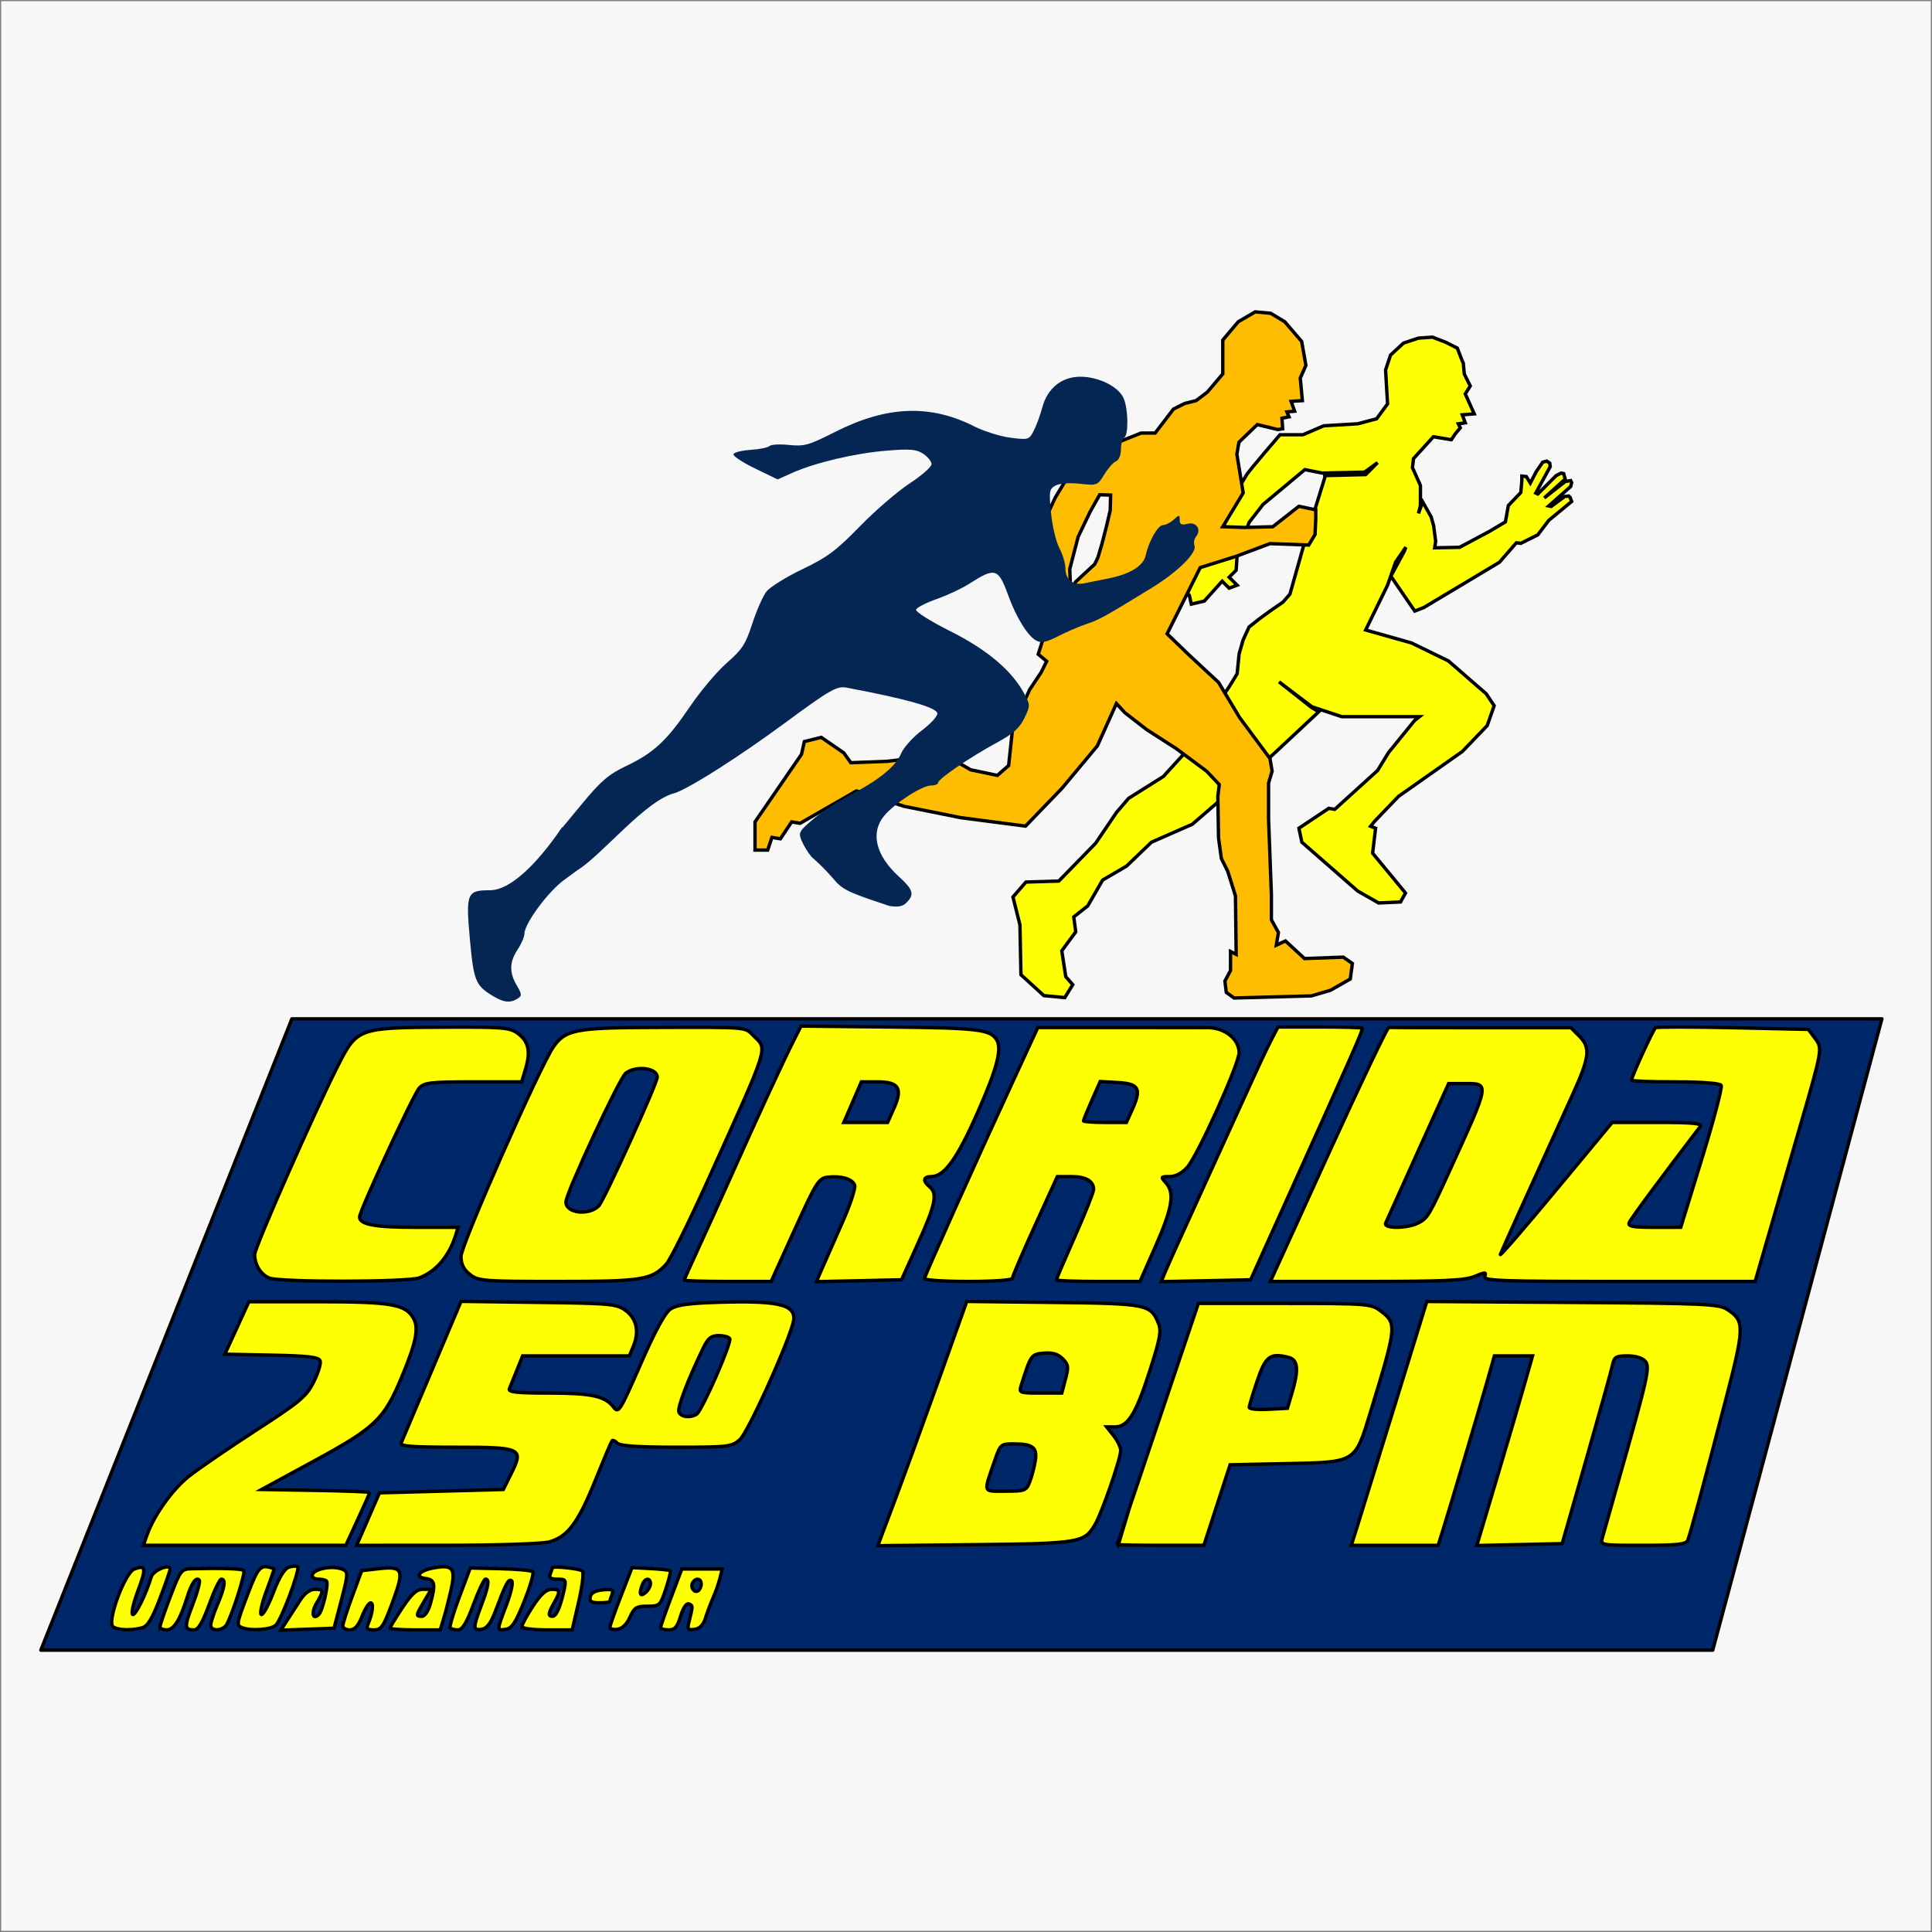 <?xml version="1.0" encoding="UTF-8" standalone="no"?>
<!-- Created with Inkscape (http://www.inkscape.org/) -->

<svg
   version="1.1"
   id="svg2"
   width="1080"
   height="1080"
   viewBox="0 0 1080 1080"
   sodipodi:docname="25BPM-vertical.svg"
   xml:space="preserve"
   inkscape:version="1.2.2 (732a01da63, 2022-12-09)"
   xmlns:inkscape="http://www.inkscape.org/namespaces/inkscape"
   xmlns:sodipodi="http://sodipodi.sourceforge.net/DTD/sodipodi-0.dtd"
   xmlns="http://www.w3.org/2000/svg"
   xmlns:svg="http://www.w3.org/2000/svg"><rect x="0" y="0" width="1080" height="1080" fill="#808080" stroke="none"/><defs
     id="defs6" /><sodipodi:namedview
     id="namedview4"
     pagecolor="#ffffff"
     bordercolor="#000000"
     borderopacity="0.25"
     inkscape:showpageshadow="2"
     inkscape:pageopacity="0.0"
     inkscape:pagecheckerboard="0"
     inkscape:deskcolor="#d1d1d1"
     showgrid="false"
     showguides="false"
     inkscape:zoom="0.42440064"
     inkscape:cx="636.19131"
     inkscape:cy="454.75897"
     inkscape:window-width="1440"
     inkscape:window-height="837"
     inkscape:window-x="1432"
     inkscape:window-y="-8"
     inkscape:window-maximized="1"
     inkscape:current-layer="layer1" /><g
     inkscape:groupmode="layer"
     id="layer1"
     inkscape:label="Atletas"><rect
       style="fill:#f7f7f7;fill-opacity:1;stroke:none;stroke-width:1.333;stroke-linejoin:round"
       id="backgroud"
       width="1078.667"
       height="1078.667"
       x="0.666"
       y="0.666" /><path
       id="atleta1"
       style="fill:#feff02;fill-opacity:1;stroke:#000000;stroke-width:1.891"
       d="m 800.716,188.452 -7.796,0.558 -8.354,2.785 -7.238,6.684 -2.785,8.353 1.112,18.934 -6.123,8.353 -10.584,2.784 -18.934,1.115 -11.696,5.011 h -12.807 c 0,0 -17.82,20.606 -18.934,22.834 l -8.911,15.034 -7.242,27.845 -8.908,5.569 -10.026,15.038 3.342,3.342 1.115,5.011 7.238,-1.673 10.023,-11.138 3.9,3.9 4.454,-1.669 -4.454,-4.457 3.9,-3.896 0.554,-8.354 6.684,-18.38 7.796,-10.023 23.391,-19.492 9.746,1.95 23.668,-0.558 7.238,-5.292 -6.681,6.684 -22.834,0.558 v 1.112 l -12.253,39.541 -7.238,25.618 -3.9,4.454 -7.238,5.015 -6.127,4.454 -5.569,4.454 -3.342,7.242 -2.227,7.796 -1.115,11.138 -4.454,7.238 -25.618,37.872 -11.138,12.25 -19.492,12.253 -6.684,7.796 -11.692,17.265 -20.607,21.165 -18.376,0.554 -7.242,8.353 3.9,15.596 0.558,27.845 12.807,11.696 11.696,1.112 4.454,-7.238 -3.896,-4.458 -2.231,-14.477 7.8,-10.584 -1.115,-8.354 7.796,-6.123 8.354,-14.48 13.369,-7.796 13.923,-13.369 22.83,-10.023 45.11,-38.983 25.618,-23.949 -3.9,-2.227 -18.376,-14.48 18.376,13.923 16.707,5.569 h 43.441 l -2.784,2.231 -14.48,17.819 -6.127,10.026 -23.945,21.719 -3.342,-0.558 -16.707,11.138 1.669,7.796 31.187,27.291 11.696,6.681 12.253,-0.558 2.785,-5.011 -18.38,-22.276 1.673,-13.923 -2.785,-1.115 2.227,-2.784 13.365,-13.923 35.641,-25.061 13.923,-14.477 3.9,-11.138 -4.454,-6.684 -21.165,-18.376 -20.603,-10.026 -25.618,-7.238 12.25,-25.061 4.457,-12.811 5.761,-8.446 -0.868,2.319 -7.515,13.922 13.365,19.495 5.011,-1.95 22.834,-13.646 19.492,-11.696 9.465,-10.857 2.507,0.277 9.469,-4.734 6.123,-8.073 12.811,-10.584 -0.835,-2.227 -0.838,-0.835 -2.227,0.277 -7.519,5.569 -1.392,-0.277 12.253,-10.861 0.558,-2.227 -0.558,-1.112 -3.062,0.554 -11.696,9.192 11.696,-10.584 -0.838,-3.062 -1.392,-0.277 -2.785,1.392 -10.3,10.3 -1.115,-0.554 8.077,-14.761 -0.281,-1.946 -1.669,-1.115 -2.227,0.558 -3.623,5.288 -3.338,6.407 -2.231,-3.623 -2.504,-0.277 v 2.507 l -0.558,6.681 -6.961,7.242 -1.669,9.188 -8.911,5.288 -16.707,8.911 -13.923,0.281 0.558,-3.623 -1.115,-8.631 -1.392,-5.011 -4.734,-8.353 -2.382,6.37 1.108,-4.421 V 271.434 l -4.457,-10.026 0.558,-5.011 11.138,-12.253 10.026,1.673 2.227,-3.342 2.785,-3.342 -1.115,-2.227 3.9,-0.558 -1.673,-4.454 6.684,-0.558 -5.011,-11.138 2.785,-4.457 -3.342,-6.681 -0.558,-6.127 -0.558,-1.115 -2.785,-7.238 -6.681,-3.342 z" /><path
       id="atleta2"
       style="fill:#febd00;fill-opacity:1;stroke:#000000;stroke-width:1.891"
       d="m 701.652,174.342 -9.45,5.514 -8.664,10.237 v 18.904 l -8.664,10.237 -6.3,4.727 -6.3,1.573 -6.3,3.15 -10.237,13.391 h -7.877 l -15.751,6.3 -22.841,14.177 -9.45,15.751 -4.727,10.237 -3.937,31.505 c 0,0 4.723,21.263 4.723,25.201 0,3.938 -5.51,20.478 -5.51,20.478 l 4.723,3.94 -3.15,6.3 -6.3,9.45 -9.45,20.478 -2.364,22.051 -6.3,5.514 -14.964,-3.15 -14.964,-8.664 -31.505,3.937 -20.477,0.79 -3.937,-5.514 -12.6,-8.664 -9.45,2.364 -1.577,7.087 -25.991,37.805 v 15.751 h 7.09 l 2.364,-7.087 4.723,0.787 6.3,-9.45 4.727,0.787 31.501,-18.114 26.778,8.664 31.505,6.3 36.228,4.727 20.478,-21.264 19.691,-23.628 10.632,-23.628 4.723,5.119 12.209,9.45 16.541,10.632 16.932,12.601 7.087,7.482 -0.787,6.695 0.391,23.233 1.577,11.422 3.545,7.087 4.332,13.782 0.391,32.687 -3.15,-1.577 v 10.632 l -3.15,5.909 0.787,6.3 4.332,3.15 43.319,-1.182 10.632,-3.15 11.027,-6.3 1.182,-8.664 -5.122,-3.545 -21.656,0.79 -10.632,-9.845 -5.122,2.363 1.182,-7.09 -3.937,-7.087 v -14.177 l -1.577,-42.137 v -20.082 l 1.972,-6.695 -1.182,-7.087 -16.936,-22.841 -11.814,-19.687 -16.932,-15.754 -11.814,-11.419 18.509,-37.015 20.083,-6.304 18.904,-7.087 21.656,0.787 3.545,-5.905 0.395,-8.664 v -5.119 l -9.45,-1.968 -14.573,11.419 -15.751,0.395 -12.209,-0.395 11.422,-18.901 -3.545,-21.659 1.182,-6.696 10.237,-9.845 11.422,2.759 2.755,-0.395 -0.395,-5.905 3.94,-0.79 -1.182,-2.755 4.332,-0.395 -1.968,-5.514 6.3,-0.391 -1.182,-12.604 3.15,-7.087 -2.364,-13.387 -9.45,-11.027 -7.877,-4.727 z m -86.926,102.229 6.105,0.196 -0.196,8.468 -2.168,9.255 -2.559,9.842 -2.168,7.286 -1.769,3.741 -5.318,4.923 -5.514,5.118 -0.787,2.954 -0.787,8.468 -2.559,-1.182 1.377,-7.682 -0.395,-9.842 4.727,-18.118 6.695,-13.978 z" /><path
       id="atleta3"
       style="fill:#052653;fill-opacity:1;stroke-width:1.834"
       d="m 604.004,210.583 c -10.525,0 -18.489,6.408 -21.36,17.183 -1.128,4.234 -3.264,10.065 -4.745,12.959 -2.621,5.121 -2.967,5.228 -12.999,3.963 -5.669,-0.715 -14.845,-3.59 -20.389,-6.389 -24.613,-12.425 -48.835,-11.457 -77.594,3.106 -14.791,7.49 -17.326,8.21 -25.799,7.327 -5.168,-0.539 -10.106,-0.269 -10.976,0.598 -0.869,0.867 -5.625,1.835 -10.566,2.149 -4.941,0.314 -9.254,1.402 -9.583,2.415 -0.329,1.014 5.095,4.601 12.054,7.973 l 12.652,6.13 8.232,-3.675 c 12.789,-5.712 35.169,-10.983 52.655,-12.401 13.24,-1.074 16.691,-0.777 20.533,1.765 2.54,1.681 4.62,4.287 4.62,5.791 0,1.504 -5.543,6.371 -12.32,10.817 -6.776,4.446 -19.304,15.256 -27.838,24.023 -13.13,13.491 -18.057,17.162 -32.044,23.871 -9.09,4.36 -18.135,9.992 -20.101,12.516 -1.966,2.523 -5.519,10.576 -7.896,17.896 -3.741,11.521 -5.651,14.469 -14.218,21.936 -5.443,4.744 -14.75,15.779 -20.681,24.522 -12.925,19.054 -20.163,25.782 -35.744,33.215 -9.702,4.628 -13.979,8.295 -24.499,21.013 l -10.894,13.169 -0.318,-0.007 c -14.171,20.862 -29.012,35.209 -40.364,35.209 -12.84,0 -13.504,1.64 -11.134,27.564 2.099,22.97 3.163,25.631 12.516,31.35 6.32,3.864 9.978,4.289 14.163,1.643 2.469,-1.561 2.41,-2.473 -0.473,-7.353 -4.287,-7.257 -4.143,-13.118 0.491,-20.116 2.066,-3.12 3.764,-7.065 3.77,-8.767 0.023,-5.711 13.397,-23.789 22.346,-30.205 2.064,-1.48 4.684,-3.399 7.286,-5.347 13.738,-8.379 38.447,-39.623 54.919,-43.226 9.554,-3.686 35.922,-20.549 60.894,-38.939 25.244,-18.591 29.207,-20.877 34.463,-19.894 32.951,6.162 50.29,11.036 50.915,14.314 0.284,1.487 -3.609,5.814 -8.649,9.613 -5.182,3.906 -10.3,9.648 -11.777,13.217 -2.918,7.051 -12.791,14.949 -29.252,23.395 -6.055,3.106 -14.885,8.922 -19.621,12.925 -8.077,6.828 -8.478,7.589 -6.518,12.25 1.149,2.732 3.617,6.727 5.488,8.878 21.025,18.628 7.409,15.552 43.3,27.409 5.083,0.867 7.642,0.386 9.853,-1.846 4.506,-4.549 3.697,-7.205 -4.461,-14.646 -12.844,-11.716 -15.884,-24.468 -8.065,-33.85 5.913,-7.096 21.107,-16.918 26.169,-16.918 2.171,0 3.948,-0.71 3.948,-1.581 0,-2.086 17.879,-14.276 32.82,-22.376 9.165,-4.969 12.694,-8.097 15.367,-13.624 3.409,-7.049 3.409,-7.291 0,-13.727 -6.824,-12.884 -20.763,-24.653 -41.48,-35.024 -10.909,-5.461 -19.367,-10.8 -18.986,-11.98 0.378,-1.171 5.556,-3.841 11.504,-5.935 5.948,-2.093 14.098,-5.913 18.114,-8.486 14.68,-9.407 16.31,-8.902 21.999,6.766 4.364,12.02 10.785,22.372 15.426,24.88 2.95,1.594 5.489,1.103 12.42,-2.411 4.791,-2.43 11.922,-5.491 15.847,-6.799 6.986,-2.328 10.541,-4.3 36.527,-20.274 14.555,-8.947 25.288,-19.601 23.772,-23.591 -0.561,-1.476 -0.17,-3.715 0.868,-4.978 3.201,-3.894 0.2,-8.416 -4.753,-7.161 -3.375,0.855 -4.373,0.367 -4.373,-2.142 0,-3.032 -0.225,-3.045 -3.338,-0.199 -1.836,1.678 -4.522,3.05 -5.972,3.05 -2.861,0 -7.98,8.955 -9.727,17.014 -1.269,5.854 -8.897,10.508 -21.12,12.885 -4.518,0.878 -10.48,2.07 -13.251,2.648 -6.316,1.317 -10.477,-2.011 -10.477,-8.379 0,-2.678 -1.524,-7.76 -3.387,-11.293 -1.863,-3.533 -3.963,-12.382 -4.664,-19.665 -1.179,-12.249 -0.986,-13.399 2.552,-15.311 2.278,-1.231 7.787,-1.636 13.616,-1.001 9.613,1.048 9.858,0.953 13.649,-5.24 2.124,-3.469 5.077,-6.777 6.562,-7.353 1.546,-0.599 2.7,-3.39 2.7,-6.526 0,-3.013 0.824,-5.988 1.828,-6.614 2.53,-1.579 2.289,-16.303 -0.362,-22.176 -2.901,-6.428 -13.986,-11.921 -24.067,-11.921 z" /><path
       style="fill:#00276a;fill-opacity:1;stroke:#000000;stroke-width:1.891;stroke-linejoin:round;stroke-opacity:1"
       d="M 163.17,569.536 H 1051.994 L 957.437,922.428 H 22.83 Z"
       id="path28876" /></g><g
     inkscape:groupmode="layer"
     inkscape:label="Image"
     id="g8"><g
       id="g23009"
       transform="matrix(1.891,0,0,1.891,-703.769,479.995)"><path
         style="fill:#feff02;fill-opacity:1;stroke:#000000;stroke-opacity:1"
         d="m 764.831,87.402 c 9.42,-20.669 17.465,-37.544 17.877,-37.5 0.412,0.044 12.695,0.081 27.295,0.081 h 26.545 l 2.455,2.455 c 3.419,3.419 3.105,6.193 -1.964,17.334 -14.247,31.311 -20.834,45.885 -21.339,47.212 -0.314,0.825 6.995,-7.612 16.241,-18.75 l 16.812,-20.25 h 13.474 c 10.623,0 13.272,0.265 12.518,1.25 -11.693,15.284 -20.544,27.253 -20.966,28.353 -0.431,1.124 1.009,1.397 7.356,1.397 h 7.892 l 6.297,-20.462 c 3.463,-11.254 6.009,-20.929 5.656,-21.5 -0.39,-0.63 -5.721,-1.038 -13.582,-1.038 -7.118,0 -12.941,-0.221 -12.941,-0.491 0,-0.982 6.436,-15.023 7.109,-15.509 0.381,-0.275 10.702,-0.275 22.936,0 l 22.244,0.5 1.972,2.644 c 2.249,3.015 2.258,2.962 -4.671,26.856 -1.994,6.875 -5.744,19.813 -8.334,28.75 l -4.71,16.25 h -40.241 c -35.269,0 -40.171,-0.184 -39.669,-1.492 0.508,-1.323 0.168,-1.323 -2.999,0 -2.883,1.204 -9.055,1.492 -31.981,1.492 h -28.409 z"
         id="path2076" /><path
         style="fill:#feff02;fill-opacity:1;stroke:#000000;stroke-opacity:1"
         d="m 716.363,122.762 c 0.483,-1.253 5.816,-13.079 11.851,-26.279 6.035,-13.2 12.496,-27.374 14.358,-31.497 1.862,-4.124 4.285,-9.235 5.385,-11.358 l 2,-3.861 12.304,-0.004 c 6.767,-0.002 12.442,0.159 12.61,0.358 0.304,0.36 -2.789,7.381 -22.625,51.362 l -10.373,23 -13.194,0.279 -13.194,0.279 0.878,-2.279 z"
         id="path2074" /><path
         style="fill:#feff02;fill-opacity:1;stroke:#000000;stroke-opacity:1"
         d="m 645.458,124.125 c 0,-0.719 15.111,-34.402 26.084,-58.142 1.652,-3.575 3.997,-8.653 5.21,-11.285 l 2.206,-4.785 23,-0.001 c 12.65,-6.1e-4 24.933,0.015 27.295,0.035 5.01,0.042 9.205,3.411 9.205,7.392 0,3.342 -12.26,30.482 -15.31,33.893 -1.562,1.746 -3.47,2.75 -5.23,2.75 -2.62,0 -2.681,0.099 -1.115,1.829 2.668,2.948 1.951,7.413 -2.989,18.629 l -4.644,10.543 h -12.356 c -6.796,0 -12.356,-0.211 -12.356,-0.47 0,-0.258 2.475,-6.063 5.5,-12.898 3.025,-6.836 5.5,-13.059 5.5,-13.83 0,-2.475 -2.292,-3.802 -6.568,-3.802 h -4.168 l -6.632,14.545 c -3.647,8 -6.632,14.975 -6.632,15.5 0,0.557 -5.41,0.955 -13,0.955 -7.15,0 -13,-0.386 -13,-0.858 z"
         id="path2070" /><path
         style="fill:#feff02;fill-opacity:1;stroke:#000000;stroke-opacity:1"
         d="m 574.458,124.583 c 0,-0.22 1.844,-4.383 4.097,-9.25 2.253,-4.867 6.707,-14.7 9.897,-21.85 7.32,-16.407 15.291,-33.669 18.235,-39.491 l 2.271,-4.491 26.372,0.272 c 25.647,0.264 29.418,0.698 31.362,3.611 1.77,2.651 0.366,8.23 -5.34,21.211 -6.179,14.059 -10.004,19.39 -13.911,19.39 -2.358,0 -2.564,1.274 -0.484,3 2.43,2.016 1.783,5.194 -3.39,16.661 l -4.89,10.839 -12.588,0.28 -12.588,0.28 1.861,-4.28 c 1.023,-2.354 3.701,-8.436 5.951,-13.516 2.25,-5.08 3.828,-9.921 3.506,-10.759 -0.696,-1.813 -4.029,-2.787 -7.985,-2.334 -2.648,0.303 -3.384,1.475 -9.788,15.578 l -6.924,15.25 H 587.291 c -7.058,0 -12.833,-0.18 -12.833,-0.4 z"
         id="path2066" /><path
         style="fill:#feff02;fill-opacity:1;stroke:#000000;stroke-opacity:1"
         d="m 511.092,122.91 c -1.894,-1.49 -2.635,-2.999 -2.635,-5.369 0,-3.324 23.282,-56.108 27.312,-61.922 3.481,-5.021 6.67,-5.651 28.929,-5.716 29.341,-0.085 27.534,-0.236 30.304,2.534 4.112,4.112 4.83,1.867 -13.765,43.045 -5.464,12.1 -10.912,23.07 -12.108,24.379 -4.284,4.689 -6.982,5.121 -32.006,5.121 -22.156,0 -23.537,-0.11 -26.032,-2.073 z"
         id="path2062" /><path
         style="fill:#feff02;fill-opacity:1;stroke:#000000;stroke-opacity:1"
         d="m 451.773,123.976 c -2.51,-1.011 -4.315,-3.921 -4.315,-6.957 0,-2.114 17.659,-42.145 24.719,-56.036 5.501,-10.824 6.117,-11.047 30.777,-11.158 18.125,-0.082 19.908,0.069 22.35,1.885 3.14,2.335 3.764,5.294 2.21,10.479 l -1.137,3.794 h -14.305 c -12.723,0 -14.493,0.208 -16.004,1.877 -1.724,1.905 -17.611,36.239 -17.611,38.06 0,2.226 4.508,3.063 16.502,3.063 h 12.633 l -0.694,2.25 c -1.919,6.221 -5.81,10.809 -10.756,12.683 -3.399,1.288 -41.195,1.339 -44.37,0.06 z"
         id="path2060" /><path
         style="fill:#feff02;fill-opacity:1;stroke:#000000;stroke-opacity:1"
         d="m 773.45,197.233 c 0.995,-3.163 6.016,-19.379 11.158,-36.036 l 9.349,-30.286 43.046,0.286 c 39.501,0.262 43.272,0.434 45.795,2.088 5.22,3.422 5.174,4.966 -0.84,28.035 -6.307,24.19 -10.07,38.101 -10.878,40.207 -0.448,1.168 -3.056,1.456 -13.198,1.456 -12.625,0 -12.639,-0.003 -12.02,-2.25 0.341,-1.238 2.409,-8.55 4.595,-16.25 8.85,-31.174 9.524,-34.166 8.088,-35.896 -0.805,-0.971 -2.872,-1.604 -5.234,-1.604 -3.451,0 -3.969,0.318 -4.48,2.75 -0.318,1.512 -3.794,14 -7.725,27.75 l -7.148,25 -12.609,0.279 -12.609,0.279 5.898,-19.779 c 3.244,-10.878 6.95,-23.491 8.236,-28.029 l 2.338,-8.25 h -5.639 -5.639 l -2.347,8.25 c -2.371,8.336 -11.358,38.503 -13.257,44.5 l -1.029,3.25 h -12.831 -12.831 z"
         id="path2048" /><path
         style="fill:#feff02;fill-opacity:1;stroke:#000000;stroke-opacity:1"
         d="m 702.46,202.733 c 10e-4,-0.138 5.393,-16.225 11.981,-35.75 l 11.978,-35.5 h 25.447 c 24.166,0 25.587,0.104 28.215,2.068 5.132,3.834 5.092,4.262 -2.82,30.158 -4.568,14.951 -4.15,14.695 -24.713,15.121 l -16.749,0.347 -3.875,11.903 -3.875,11.903 h -12.797 c -7.038,0 -12.795,-0.113 -12.794,-0.25 z"
         id="path2044" /><path
         style="fill:#feff02;fill-opacity:1;stroke:#000000;stroke-opacity:1"
         d="m 636.666,189.789 c 2.753,-7.318 8.67,-23.563 13.149,-36.099 l 8.143,-22.793 25.5,0.293 c 27.716,0.319 28.821,0.533 31.1,6.035 0.996,2.406 0.63,4.439 -2.616,14.528 -4.02,12.491 -6.377,16.231 -10.231,16.231 h -2.398 l 2.073,2.635 c 1.14,1.449 2.073,3.39 2.073,4.312 0,2.438 -5.555,18.491 -7.593,21.94 -3.173,5.371 -4.467,5.586 -35.556,5.918 l -28.649,0.306 z"
         id="path2038" /><path
         style="fill:#feff02;fill-opacity:1;stroke:#000000;stroke-opacity:1"
         d="m 480.971,195.233 3.368,-7.75 18.309,-0.5 18.309,-0.5 2.362,-4.762 c 3.697,-7.454 3.09,-7.738 -16.592,-7.738 -12.794,0 -16.37,-0.28 -15.973,-1.25 0.608,-1.484 15.294,-36.225 16.72,-39.552 l 0.987,-2.302 22.927,0.302 c 21.467,0.283 23.107,0.436 25.748,2.401 3.222,2.398 4.051,6.223 2.276,10.509 l -1.198,2.893 h -15.77 -15.77 l -1.718,4.25 c -0.945,2.337 -1.942,4.812 -2.216,5.5 -0.381,0.958 2.313,1.25 11.545,1.25 12.767,0 16.704,0.847 19.244,4.142 1.498,1.943 1.874,1.348 8,-12.67 4.351,-9.956 7.221,-15.236 8.882,-16.34 1.848,-1.228 5.506,-1.719 14.789,-1.986 18.462,-0.53 23.016,0.883 21.283,6.605 -2.568,8.48 -13.37,32.028 -15.596,33.999 -2.414,2.137 -3.361,2.25 -18.787,2.25 -11.174,0 -16.614,-0.369 -17.428,-1.183 -0.651,-0.651 -1.358,-0.988 -1.572,-0.75 -0.214,0.238 -2.471,5.584 -5.016,11.878 -5.038,12.46 -8.102,16.536 -13.571,18.056 -1.956,0.543 -15.562,0.991 -30.234,0.994 l -26.677,0.006 3.368,-7.75 z"
         id="path2034" /><path
         style="fill:#feff02;fill-opacity:1;stroke:#000000;stroke-opacity:1"
         d="m 415.572,200.084 c 2.077,-5.957 7.548,-13.635 12.508,-17.554 2.818,-2.226 11.716,-8.322 19.773,-13.547 13.111,-8.502 14.904,-10.007 17.067,-14.325 1.329,-2.654 2.175,-5.454 1.88,-6.223 -0.416,-1.084 -3.634,-1.46 -14.348,-1.675 l -13.811,-0.277 3.549,-7.75 3.549,-7.75 h 20.391 c 21.873,0 26.047,0.739 28.338,5.021 1.55,2.896 0.662,7.173 -3.607,17.371 -5.177,12.368 -7.761,14.837 -25.761,24.625 l -15.601,8.483 15.979,0.275 c 8.789,0.151 15.979,0.425 15.979,0.609 0,0.184 -1.589,3.773 -3.53,7.975 l -3.53,7.641 h -29.918 -29.918 z"
         id="path2032" /><path
         style="fill:#feff02;fill-opacity:1;stroke:#000000;stroke-opacity:1"
         d="m 546.642,218.233 c 0.222,-1.171 1.449,-1.857 3.708,-2.073 2.799,-0.268 3.268,-0.04 2.742,1.332 -0.349,0.91 -0.635,1.843 -0.635,2.073 0,0.23 -1.383,0.418 -3.073,0.418 -2.387,0 -2.999,-0.391 -2.742,-1.75 z"
         id="path2030" /><path
         style="fill:#feff02;fill-opacity:1;stroke:#000000;stroke-opacity:1"
         d="m 567.458,227.283 c 0,-0.385 1.41,-4.435 3.133,-9 l 3.133,-8.3 h 5.976 5.976 l -0.686,2.75 c -0.377,1.512 -1.285,4.1 -2.019,5.75 -0.733,1.65 -1.746,4.35 -2.251,6 -0.616,2.012 -1.676,3.111 -3.22,3.337 -2.068,0.302 -2.23,0.05 -1.595,-2.481 1.12,-4.463 1.117,-4.582 -0.138,-5.044 -0.696,-0.256 -1.696,1.249 -2.408,3.625 -0.973,3.248 -1.688,4.064 -3.559,4.064 -1.288,0 -2.342,-0.315 -2.342,-0.7 z"
         id="path1976" /><path
         style="fill:#feff02;fill-opacity:1;stroke:#000000;stroke-opacity:1"
         d="m 552.458,227.246 c 0,-0.482 1.473,-4.655 3.272,-9.273 l 3.272,-8.397 5.478,0.289 c 3.013,0.159 5.636,0.447 5.83,0.639 0.194,0.192 -0.405,2.628 -1.33,5.414 -1.622,4.883 -1.816,5.065 -5.421,5.065 -3.258,0 -3.923,0.418 -5.17,3.25 -0.899,2.042 -2.267,3.369 -3.68,3.57 -1.238,0.176 -2.25,-0.075 -2.25,-0.557 z"
         id="path1972" /><path
         style="fill:#feff02;fill-opacity:1;stroke:#000000;stroke-opacity:1"
         d="m 526.458,226.971 c 0,-0.556 1.462,-3.248 3.25,-5.982 2.291,-3.503 3.914,-4.976 5.5,-4.988 2.603,-0.021 2.711,0.552 0.75,3.982 -1.72,3.009 -1.838,4 -0.475,4 1.126,0 2.338,-2.741 3.427,-7.75 0.66,-3.036 0.53,-3.25 -1.98,-3.25 -2.039,0 -2.54,-0.381 -2.079,-1.582 0.334,-0.87 0.607,-1.657 0.606,-1.75 -0.003,-0.642 8.283,0.236 8.902,0.943 0.428,0.489 -0.084,4.601 -1.136,9.139 l -1.914,8.25 h -7.425 c -4.34,0 -7.425,-0.42 -7.425,-1.012 z"
         id="path1970" /><path
         style="fill:#feff02;fill-opacity:1;stroke:#000000;stroke-opacity:1"
         d="m 505.25,227.442 c -0.298,-0.298 0.915,-4.413 2.696,-9.146 l 3.237,-8.604 8.887,0.208 c 4.888,0.114 9.203,0.518 9.588,0.897 0.385,0.379 -0.74,4.289 -2.5,8.688 -2.537,6.34 -3.668,8.065 -5.451,8.319 -2.77,0.393 -2.776,0.624 0.196,-7.271 1.405,-3.732 2.045,-6.745 1.504,-7.079 -0.975,-0.602 -1.604,0.579 -4.807,9.031 -1.349,3.558 -2.508,5.092 -4.019,5.32 -2.626,0.395 -2.64,-0.438 -0.124,-7.059 2.133,-5.613 2.473,-7.761 1.227,-7.761 -0.426,0 -2.029,3.375 -3.563,7.5 -2.03,5.459 -3.271,7.5 -4.56,7.5 -0.974,0 -2.014,-0.244 -2.312,-0.541 z"
         id="path1968" /><path
         style="fill:#feff02;fill-opacity:1;stroke:#000000;stroke-opacity:1"
         d="m 487.458,227.468 c 0,-0.283 1.639,-2.983 3.642,-6 2.769,-4.17 4.231,-5.485 6.099,-5.485 h 2.457 l -2.099,3.557 c -2.494,4.227 -2.525,4.443 -0.646,4.443 0.827,0 1.902,-1.615 2.494,-3.75 1.596,-5.747 1.341,-7.08 -1.421,-7.434 -3.414,-0.437 -1.897,-2.372 2.474,-3.156 5.576,-1 6.471,0.15 5.043,6.477 -0.666,2.949 -1.658,6.825 -2.204,8.613 l -0.993,3.25 h -7.422 c -4.082,0 -7.422,-0.232 -7.422,-0.515 z"
         id="path1966" /><path
         style="fill:#feff02;fill-opacity:1;stroke:#000000;stroke-opacity:1"
         d="m 485.458,214.293 c 0,-1.968 -2.412,-1.097 -2.823,1.02 -0.225,1.16 0.153,1.481 1.25,1.06 0.865,-0.332 1.573,-1.268 1.573,-2.08 z"
         id="path1964" /><path
         style="fill:#feff02;fill-opacity:1;stroke:#000000;stroke-opacity:1"
         d="m 473.51,226.733 c 0.029,-0.688 1.298,-4.625 2.821,-8.75 l 2.769,-7.5 4.755,-0.554 c 7.491,-0.873 7.942,0.136 4.381,9.804 -2.687,7.295 -3.326,8.25 -5.516,8.25 -1.972,0 -2.327,-0.356 -1.741,-1.75 1.359,-3.233 1.719,-6.25 0.747,-6.25 -0.531,0 -1.672,1.8 -2.536,4 -1.132,2.881 -2.153,4 -3.652,4 -1.144,0 -2.057,-0.562 -2.028,-1.25 z"
         id="path1962" /><path
         style="fill:#feff02;fill-opacity:1;stroke:#000000;stroke-opacity:1"
         d="m 456.984,225.278 c 0.998,-1.537 2.751,-4.252 3.894,-6.032 1.325,-2.063 2.895,-3.242 4.329,-3.25 2.698,-0.015 2.746,0.339 0.553,4.053 -1.657,2.805 -1.185,5.225 0.657,3.368 1.172,-1.181 2.991,-9.15 2.257,-9.884 -0.302,-0.302 -1.374,-0.549 -2.383,-0.549 -1.008,0 -1.833,-0.464 -1.833,-1.031 0,-1.991 6.21,-3.216 9.143,-1.804 1.504,0.724 1.46,1.489 -0.528,9.063 l -2.17,8.272 -7.867,0.295 -7.867,0.295 z"
         id="path1960" /><path
         style="fill:#feff02;fill-opacity:1;stroke:#000000;stroke-opacity:1"
         d="m 443.708,227.321 c -1.727,-0.697 -1.653,-1.112 1.83,-10.234 3.054,-7.999 3.695,-8.602 7.625,-7.178 0.113,0.041 -0.888,2.98 -2.225,6.531 -1.337,3.551 -2.031,6.703 -1.544,7.004 0.487,0.301 2.083,-2.584 3.545,-6.411 1.773,-4.64 3.327,-7.171 4.664,-7.595 1.103,-0.35 2.25,-0.392 2.549,-0.093 0.77,0.77 -4.747,15.549 -6.436,17.238 -1.345,1.345 -7.4,1.792 -10.009,0.739 z"
         id="path1958" /><path
         style="fill:#feff02;fill-opacity:1;stroke:#000000;stroke-opacity:1"
         d="m 419.458,227.069 c 0,-0.503 1.389,-4.553 3.088,-9 2.946,-7.716 3.232,-8.089 6.25,-8.16 9.117,-0.214 14.898,-0.024 15.429,0.507 0.558,0.558 -3.022,11.992 -4.953,15.817 -1.056,2.091 -4.813,2.351 -4.813,0.333 0,-0.779 0.9,-3.517 2,-6.083 2.146,-5.006 2.523,-7.5 1.134,-7.5 -0.476,0 -2.097,3.375 -3.601,7.5 -1.967,5.393 -3.222,7.5 -4.467,7.5 -2.905,0 -2.944,-0.873 -0.341,-7.609 1.38,-3.57 2.224,-6.776 1.875,-7.125 -0.978,-0.978 -2.237,0.846 -3.613,5.233 -2.075,6.617 -3.9,9.5 -6.013,9.5 -1.086,0 -1.974,-0.412 -1.974,-0.915 z"
         id="path1956" /><path
         style="fill:#feff02;fill-opacity:1;stroke:#000000;stroke-opacity:1"
         d="m 405.625,227.108 c -2,-1.268 3.387,-16.018 6.245,-17.1 3.431,-1.299 3.597,-0.288 1.058,6.457 -1.331,3.537 -2.035,6.67 -1.563,6.961 0.782,0.483 3.924,-5.837 5.51,-11.083 0.603,-1.996 5.582,-4.053 5.582,-2.307 0,0.427 -1.371,4.367 -3.048,8.757 -2.284,5.98 -3.6,8.129 -5.25,8.572 -3.142,0.843 -6.982,0.727 -8.535,-0.258 z"
         id="path1954" /><path
         style="fill:#00276a;fill-opacity:1;stroke:#000000;stroke-opacity:1"
         d="m 579.458,214.424 c 0,-1.65 -1.58,-1.929 -2.5,-0.441 -0.816,1.32 0.38,3.192 1.569,2.457 0.512,-0.316 0.931,-1.224 0.931,-2.016 z"
         id="centro_r_menor" /><path
         style="fill:#00276a;fill-opacity:1;stroke:#000000;stroke-opacity:1"
         d="m 564.458,214.361 c 0,-1.882 -1.646,-1.742 -2.393,0.204 -1.059,2.759 -0.697,3.738 0.893,2.418 0.825,-0.685 1.5,-1.865 1.5,-2.622 z"
         id="centro_p_menor" /><path
         style="fill:#00276a;fill-opacity:1;stroke:#000000;stroke-opacity:1"
         d="m 754.086,157.983 c 2.08,-6.98 1.801,-9.854 -1.027,-10.564 -5.44,-1.365 -6.789,-0.345 -9.264,7.009 -1.286,3.82 -2.337,7.33 -2.337,7.8 0,0.47 2.54,0.72 5.644,0.555 l 5.644,-0.3 z"
         id="centro_p" /><path
         style="fill:#00276a;fill-opacity:1;stroke:#000000;stroke-opacity:1"
         d="m 687.141,153.873 c 0.964,-3.613 0.862,-4.345 -0.85,-6.057 -1.37,-1.37 -3.015,-1.856 -5.546,-1.64 -3.738,0.319 -3.843,0.468 -6.712,9.557 -0.686,2.172 -0.49,2.25 5.651,2.25 h 6.361 z"
         id="centro_b1" /><path
         style="fill:#00276a;fill-opacity:1;stroke:#000000;stroke-opacity:1"
         d="m 676.57,184.233 c 0.585,-1.512 1.315,-4.258 1.622,-6.1 0.676,-4.047 -0.622,-5.113 -6.25,-5.135 -3.898,-0.015 -4.063,0.124 -5.652,4.735 -3.465,10.055 -3.737,9.25 3.125,9.25 5.722,0 6.157,-0.167 7.155,-2.75 z"
         id="centro_b2" /><path
         style="fill:#00276a;fill-opacity:1;stroke:#000000;stroke-opacity:1"
         d="m 549.158,102.667 c 1.531,-1.511 17.3,-36.217 17.3,-38.077 0,-2.742 -6.217,-3.516 -9.325,-1.161 -1.841,1.396 -17.675,35.499 -17.675,38.069 0,3.298 6.721,4.108 9.7,1.169 z"
         id="centro_o" /><path
         style="fill:#00276a;fill-opacity:1;stroke:#000000;stroke-opacity:1"
         d="m 791.427,107.704 c 2.748,-1.39 3.229,-2.195 9.396,-15.721 11.831,-25.948 11.754,-25.5 4.339,-25.5 h -4.768 l -9.029,20 c -4.966,11 -9.275,20.563 -9.575,21.25 -0.732,1.678 6.307,1.657 9.638,-0.029 z"
         id="centro_d" /><path
         style="fill:#00276a;fill-opacity:1;stroke:#000000;stroke-opacity:1"
         d="m 706.903,74.105 c 2.752,-6.103 1.969,-7.568 -4.236,-7.925 l -5.272,-0.303 -2.469,5.582 c -1.358,3.07 -2.469,5.794 -2.469,6.053 0,0.259 2.857,0.471 6.348,0.471 h 6.348 z"
         id="centro_r2" /><path
         style="fill:#00276a;fill-opacity:1;stroke:#000000;stroke-opacity:1"
         d="m 636.435,73.784 c 2.634,-5.884 1.442,-7.801 -4.849,-7.801 h -4.801 l -2.589,6 -2.589,6 h 6.474 6.474 z"
         id="centro_r" /><path
         style="fill:#00276a;fill-opacity:1;stroke:#000000;stroke-opacity:1"
         d="m 578.107,164.218 c 1.601,-1.023 10.458,-21.252 9.783,-22.344 -0.303,-0.49 -1.79,-0.891 -3.306,-0.891 -2.196,0 -3.124,0.762 -4.568,3.75 -4.542,9.397 -7.647,17.576 -7.156,18.853 0.575,1.497 3.368,1.833 5.248,0.631 z"
         id="centro_numeral" /></g></g></svg>
